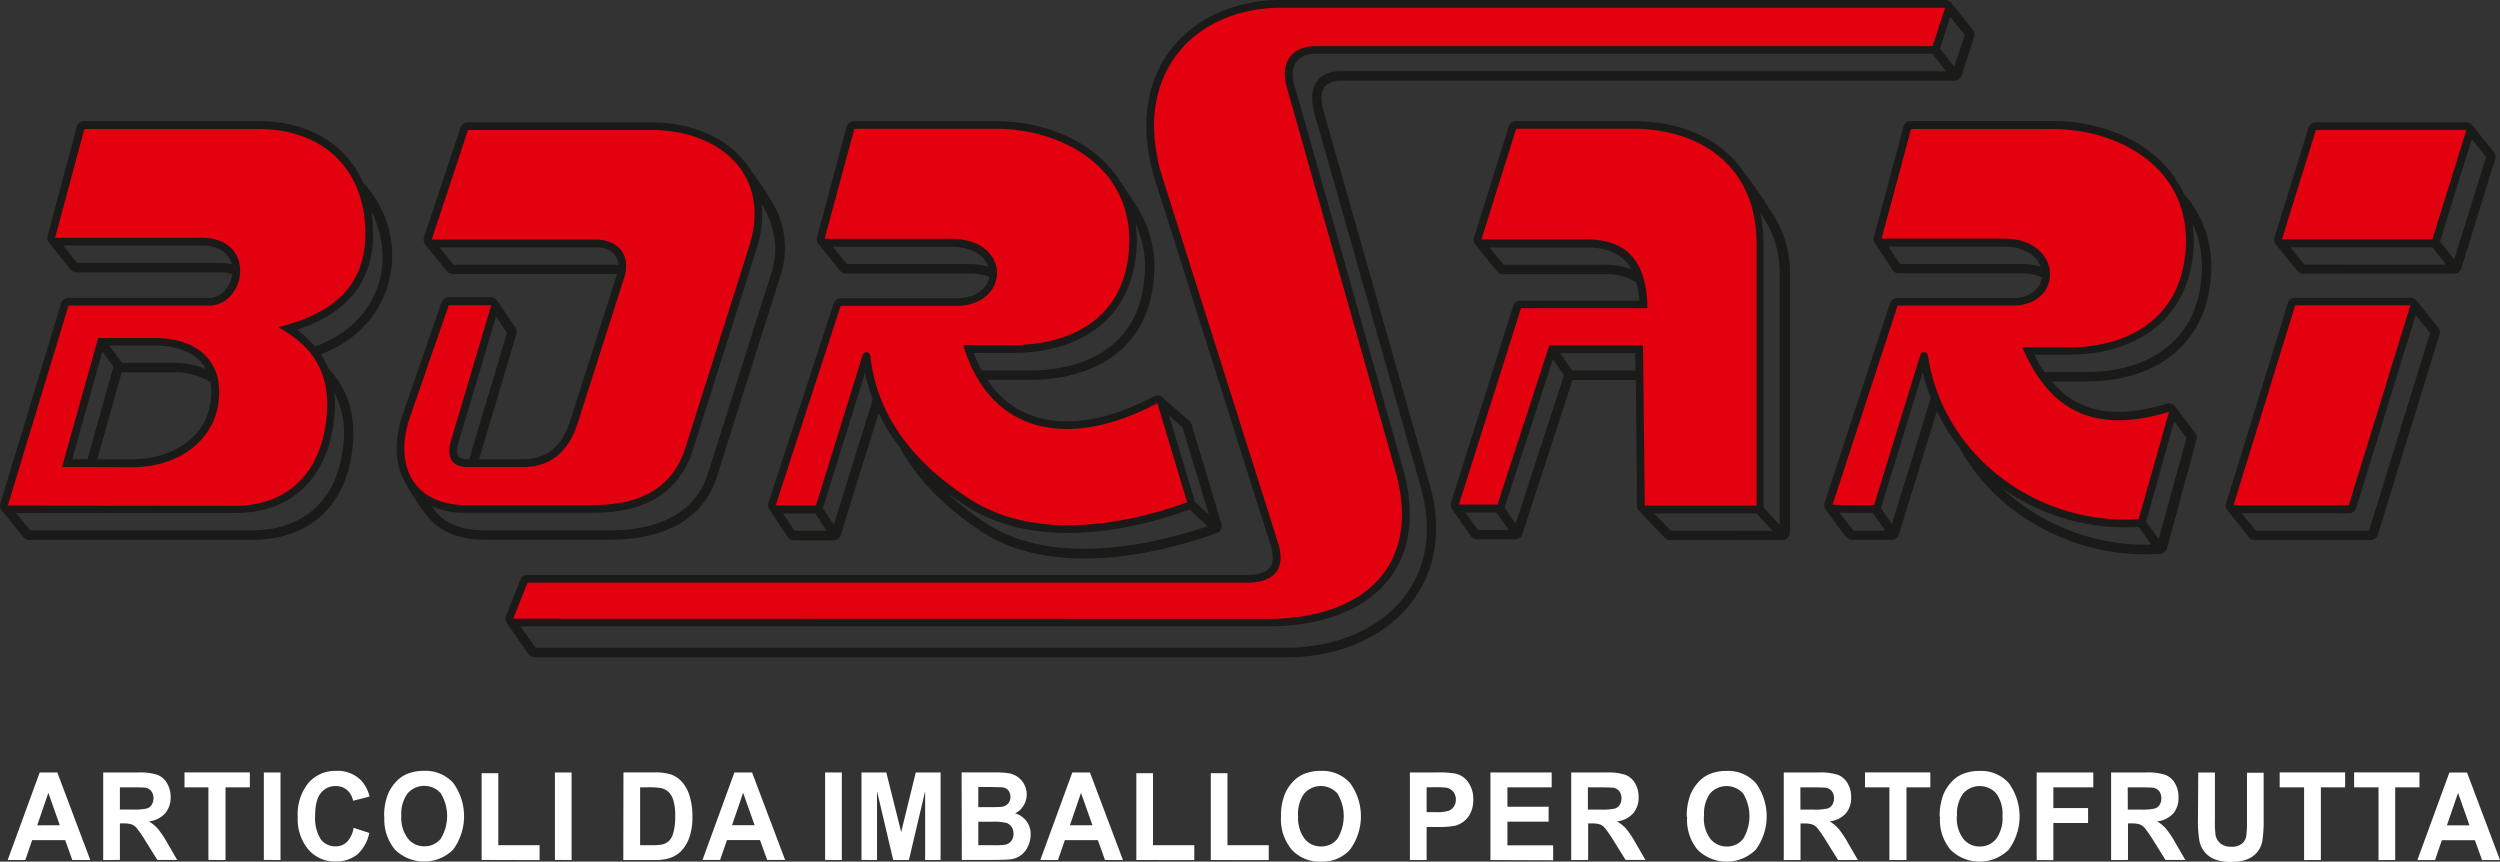 <svg id="Livello_1" data-name="Livello 1" xmlns="http://www.w3.org/2000/svg" viewBox="0 0 503.81 173.64"><rect x="0" y="0" width="503.81" height="173.64" fill="#333333" stroke="none"/><defs><style>.cls-1{fill:#fff;}.cls-2{fill:none;stroke:#1a1a18;stroke-linecap:round;stroke-linejoin:round;stroke-width:0.68px;}.cls-3{fill:#1a1a18;}.cls-3,.cls-4{fill-rule:evenodd;}.cls-4{fill:#e3000f;}</style></defs><title>Tavola disegno 1</title><path class="cls-1" d="M497.66,166.32l-2.3-6.53-2.25,6.53Zm6.15,7h-3.62l-1.44-4h-6.66l-1.37,4h-3.56l6.45-17.64h3.55Zm-24.48,0V158.66h-4.92v-3h13.17v3h-4.89v14.65Zm-15,0V158.66h-4.92v-3H472.6v3h-4.89v14.65ZM443,155.68h3.36v9.56a21.51,21.51,0,0,0,.12,3,2.87,2.87,0,0,0,1,1.74,3.39,3.39,0,0,0,2.2.66,3.24,3.24,0,0,0,2.13-.62,2.5,2.5,0,0,0,.86-1.52,21.54,21.54,0,0,0,.15-3v-9.77h3.36V165a26,26,0,0,1-.27,4.49,4.82,4.82,0,0,1-3,3.66,8,8,0,0,1-3.18.54,8.62,8.62,0,0,1-3.59-.59,5.06,5.06,0,0,1-1.94-1.52,5,5,0,0,1-.94-2,23.19,23.19,0,0,1-.32-4.48Zm-14.2,7.47h2.48a11.62,11.62,0,0,0,3-.22,1.79,1.79,0,0,0,.94-.75,2.37,2.37,0,0,0,.34-1.32,2.25,2.25,0,0,0-.45-1.44,2,2,0,0,0-1.26-.69c-.27,0-1.09-.06-2.45-.06h-2.61Zm-3.36,10.17V155.67h7.06a11.22,11.22,0,0,1,3.86.48,3.9,3.9,0,0,1,1.94,1.69,5.32,5.32,0,0,1,.72,2.78A4.87,4.87,0,0,1,438,163.9a5.22,5.22,0,0,1-3.27,1.63A7.83,7.83,0,0,1,436.5,167a19.45,19.45,0,0,1,1.9,2.86l2,3.44h-4l-2.4-3.85a24.11,24.11,0,0,0-1.78-2.58,2.49,2.49,0,0,0-1-.73,5.15,5.15,0,0,0-1.7-.2h-.68v7.36Zm-15,0V155.67h11.41v3h-8.05v4.18h7v3h-7v7.49Zm-16.09-8.83a6.87,6.87,0,0,0,1.3,4.55,4.18,4.18,0,0,0,3.32,1.55,4.1,4.1,0,0,0,3.3-1.54,7.07,7.07,0,0,0,1.28-4.61,7,7,0,0,0-1.25-4.53,4.47,4.47,0,0,0-6.31-.37c-.13.12-.25.24-.37.37a7,7,0,0,0-1.23,4.57Zm-3.46.12a12.09,12.09,0,0,1,.76-4.53,8.33,8.33,0,0,1,1.55-2.42,6.47,6.47,0,0,1,2.14-1.6,8.84,8.84,0,0,1,3.59-.7,7.5,7.5,0,0,1,5.87,2.43,11.37,11.37,0,0,1,0,13.44,8.34,8.34,0,0,1-11.74,0,9.42,9.42,0,0,1-2.1-6.63Zm-10.13,8.71V158.66h-4.92v-3h13.17v3H384.2v14.65Zm-17.93-10.17h2.48a11.62,11.62,0,0,0,3-.22,1.75,1.75,0,0,0,.94-.75,2.37,2.37,0,0,0,.34-1.32,2.19,2.19,0,0,0-.45-1.44,2,2,0,0,0-1.26-.69c-.27,0-1.09-.06-2.44-.06h-2.62Zm-3.36,10.17V155.67h7.06a11.5,11.5,0,0,1,3.87.48,4,4,0,0,1,1.93,1.69,5.32,5.32,0,0,1,.72,2.78A4.87,4.87,0,0,1,372,163.9a5.22,5.22,0,0,1-3.27,1.63,7.47,7.47,0,0,1,1.78,1.48,19.45,19.45,0,0,1,1.9,2.86l2,3.44h-4l-2.4-3.85a22.74,22.74,0,0,0-1.78-2.58,2.49,2.49,0,0,0-1-.73,5.15,5.15,0,0,0-1.7-.2h-.68v7.36Zm-16.09-8.83a6.87,6.87,0,0,0,1.3,4.55,4.18,4.18,0,0,0,3.31,1.55,4.1,4.1,0,0,0,3.3-1.54,8.87,8.87,0,0,0,0-9.14,4.47,4.47,0,0,0-6.31-.37l-.37.37a7,7,0,0,0-1.19,4.57Zm-3.46.12a12.09,12.09,0,0,1,.76-4.53,8.33,8.33,0,0,1,1.55-2.42,6.47,6.47,0,0,1,2.14-1.6,8.84,8.84,0,0,1,3.59-.7,7.5,7.5,0,0,1,5.87,2.43,11.37,11.37,0,0,1,0,13.44,8.34,8.34,0,0,1-11.74,0A9.44,9.44,0,0,1,340,164.6ZM320,163.15h2.48a11.62,11.62,0,0,0,3-.22,1.79,1.79,0,0,0,.94-.75,2.37,2.37,0,0,0,.34-1.32,2.19,2.19,0,0,0-.45-1.44,2,2,0,0,0-1.26-.69c-.27,0-1.09-.06-2.45-.06H320Zm-3.36,10.17V155.67h7.06a11.22,11.22,0,0,1,3.86.48,3.9,3.9,0,0,1,1.94,1.69,5.32,5.32,0,0,1,.72,2.78,4.87,4.87,0,0,1-1.09,3.28,5.22,5.22,0,0,1-3.27,1.63A7.83,7.83,0,0,1,327.7,167a19.45,19.45,0,0,1,1.9,2.86l2,3.44h-4l-2.4-3.85a24.11,24.11,0,0,0-1.78-2.58,2.34,2.34,0,0,0-1-.73,5.09,5.09,0,0,0-1.69-.2h-.68v7.36Zm-16.28,0V155.67H312.7v3h-8.92v3.91h8.3v3h-8.3v4.78H313v3ZM287.5,158.66v5h1.82a7.85,7.85,0,0,0,2.64-.28,2.13,2.13,0,0,0,1.05-.87,2.47,2.47,0,0,0,.38-1.37,2.43,2.43,0,0,0-.53-1.6,2.31,2.31,0,0,0-1.35-.79,17.53,17.53,0,0,0-2.4-.11Zm-3.37,14.65V155.67h5.38a17.88,17.88,0,0,1,4,.27,4.31,4.31,0,0,1,2.39,1.73,5.74,5.74,0,0,1,1,3.43,6.1,6.1,0,0,1-.55,2.73,4.79,4.79,0,0,1-3.14,2.58,17.57,17.57,0,0,1-3.47.25H287.5v6.65Zm-22.53-8.83a6.92,6.92,0,0,0,1.31,4.55,4.16,4.16,0,0,0,3.31,1.55,4.1,4.1,0,0,0,3.3-1.54,8.83,8.83,0,0,0,0-9.14,4.47,4.47,0,0,0-6.31-.37l-.37.37A7,7,0,0,0,261.6,164.48Zm-3.45.12a11.68,11.68,0,0,1,.76-4.53,8.3,8.3,0,0,1,1.54-2.42,6.51,6.51,0,0,1,2.15-1.6,8.79,8.79,0,0,1,3.58-.7,7.53,7.53,0,0,1,5.88,2.43,11.37,11.37,0,0,1,0,13.44,7.46,7.46,0,0,1-5.84,2.42,7.6,7.6,0,0,1-5.9-2.41,9.51,9.51,0,0,1-2.17-6.63ZM244,173.31V155.82h3.36v14.51h8.32v3Zm-15,0V155.82h3.36v14.51h8.32v3Zm-8.84-7-2.31-6.53-2.24,6.53Zm6.14,7h-3.62l-1.43-4h-6.66l-1.38,4h-3.56l6.45-17.64h3.55Zm-29.15-7.71v4.73h3.11a14.71,14.71,0,0,0,2.3-.1,2.09,2.09,0,0,0,1.21-.71,2.26,2.26,0,0,0,.47-1.5,2.36,2.36,0,0,0-.36-1.35,2.06,2.06,0,0,0-1-.81,10.42,10.42,0,0,0-3-.26Zm0-7v4.06h2.19q2,0,2.43-.06a2.13,2.13,0,0,0,1.36-.63,1.92,1.92,0,0,0,.49-1.37,2,2,0,0,0-.43-1.33,1.85,1.85,0,0,0-1.26-.61c-.33,0-1.28-.06-2.86-.06Zm-3.36-2.94h6.64a18.07,18.07,0,0,1,2.94.18,4.32,4.32,0,0,1,2.89,6.52,4,4,0,0,1-1.7,1.55,4.27,4.27,0,0,1,3.14,4.27,5.41,5.41,0,0,1-.53,2.34,4.38,4.38,0,0,1-3.69,2.67c-.55.06-1.9.1-4,.11h-5.65ZM173.61,173.3V155.67h5l3,12,2.94-12h5v17.64h-3.11V159.43l-3.27,13.88H180l-3.26-13.88v13.88Zm-7.33,0V155.67h3.37v17.64Zm-14.21-7-2.31-6.53-2.24,6.53Zm6.15,7H154.6l-1.44-4H146.5l-1.38,4h-3.55L148,155.67h3.56ZM129,158.66v11.67h2.5a9,9,0,0,0,2-.16,3,3,0,0,0,1.35-.74,3.78,3.78,0,0,0,.87-1.7,12.12,12.12,0,0,0,.35-3.23,10.71,10.71,0,0,0-.35-3.14,4.06,4.06,0,0,0-.94-1.71,3.3,3.3,0,0,0-1.55-.83,14.78,14.78,0,0,0-2.74-.16Zm-3.36-3h6.11A11.49,11.49,0,0,1,135,156a5.48,5.48,0,0,1,2.49,1.63A7.7,7.7,0,0,1,139,160.5a13.91,13.91,0,0,1,.54,4.16,12.28,12.28,0,0,1-.51,3.76,7.79,7.79,0,0,1-1.77,3.11,5.9,5.9,0,0,1-2.35,1.41,9.5,9.5,0,0,1-3,.37h-6.3ZM111.83,173.3V155.67h3.36v17.64Zm-14.77,0V155.82h3.36v14.51h8.32v3Zm-16.19-8.83A6.88,6.88,0,0,0,82.22,169a4.16,4.16,0,0,0,3.31,1.55,4.1,4.1,0,0,0,3.3-1.54,8.83,8.83,0,0,0,0-9.14,4.47,4.47,0,0,0-6.31-.37l-.37.37a7,7,0,0,0-1.27,4.61Zm-3.45.12a11.68,11.68,0,0,1,.76-4.53,8.13,8.13,0,0,1,1.55-2.42,6.37,6.37,0,0,1,2.14-1.6,8.79,8.79,0,0,1,3.58-.7,7.53,7.53,0,0,1,5.88,2.43,11.41,11.41,0,0,1,0,13.44,8.34,8.34,0,0,1-11.74,0,9.49,9.49,0,0,1-2.13-6.61Zm-6.25,2.21,3.25,1.06A8,8,0,0,1,72,172.2a6.81,6.81,0,0,1-4.41,1.41,7,7,0,0,1-5.44-2.4A9.55,9.55,0,0,1,60,164.64a10.08,10.08,0,0,1,2.14-6.85,7.16,7.16,0,0,1,5.63-2.44,6.62,6.62,0,0,1,5,1.92,7.12,7.12,0,0,1,1.7,3.26l-3.31.84a3.87,3.87,0,0,0-1.23-2.17,3.4,3.4,0,0,0-2.27-.79,3.68,3.68,0,0,0-3,1.41c-.77.93-1.15,2.45-1.15,4.56a8,8,0,0,0,1.13,4.75,3.6,3.6,0,0,0,3,1.43,3.22,3.22,0,0,0,2.3-.91,5.23,5.23,0,0,0,1.32-2.84Zm-18,6.5V155.67h3.36v17.64ZM42,173.3V158.66H37.18v-3H50.35v3h-4.9v14.65ZM24.16,163.14h2.48a11.62,11.62,0,0,0,3-.22,1.75,1.75,0,0,0,.94-.75,2.37,2.37,0,0,0,.34-1.32,2.19,2.19,0,0,0-.45-1.44,2,2,0,0,0-1.26-.69c-.27,0-1.09-.06-2.44-.06H24.16ZM20.8,173.31V155.67h7.06a11.5,11.5,0,0,1,3.87.48,3.84,3.84,0,0,1,1.93,1.69,5.4,5.4,0,0,1,.73,2.78,4.94,4.94,0,0,1-1.1,3.28A5.14,5.14,0,0,1,30,165.53,7.73,7.73,0,0,1,31.8,167a19.51,19.51,0,0,1,1.91,2.86l2,3.44h-4l-2.4-3.85a22.65,22.65,0,0,0-1.77-2.58,2.59,2.59,0,0,0-1-.73,5.15,5.15,0,0,0-1.7-.2h-.68v7.36Zm-8.75-7-2.31-6.53L7.5,166.32Zm6.14,7H14.57l-1.43-4H6.48l-1.38,4H1.55L8,155.67h3.55Z"/><path class="cls-2" d="M42.73,76.77a14.07,14.07,0,0,0-7.53-2.08H24.26l-5.1,18.2h7.6c7.33,0,14.85-3.89,16-11.73A12.94,12.94,0,0,0,42.73,76.77ZM458.87,49a1.16,1.16,0,0,1-.18-1.09l6.85-22.06a1.19,1.19,0,0,1,1.17-.86H497a1.26,1.26,0,0,1,1,.49l4.33,5.4a1.16,1.16,0,0,1,.18,1.09l-6.82,22a1.19,1.19,0,0,1-1.17.86H464.19a1.23,1.23,0,0,1-1-.5ZM451,103.09l3.45,4.18h23.23L490.09,67l-3.42-4.23-12.16,39.49a1.21,1.21,0,0,1-1.17.86Zm-1.87-.49a1.16,1.16,0,0,1-.18-1.09l12.42-40.3a1.19,1.19,0,0,1,1.17-.86h23.23a1.24,1.24,0,0,1,1,.49l4.34,5.4a1.16,1.16,0,0,1,.18,1.09l-12.42,40.3a1.22,1.22,0,0,1-1.17.86H454.44a1.25,1.25,0,0,1-1-.5ZM299.45,49.53l3.42,4.17h20.44a14.33,14.33,0,0,1,6.16,1.2c-1.51-3.38-4.48-5.37-9.7-5.37Zm80.47-.17,2.8,4.17h24.64a12.34,12.34,0,0,1,4.42.75c-.57-2.54-3.2-4.92-8-4.92ZM411.81,75.3h8.68c11.23,0,22.49-5.22,23.51-19.64a21,21,0,0,0-2.93-12.82,24,24,0,0,1,.61,7.51c-1,14-11.54,20.78-24.73,20.78h-7.54A30.25,30.25,0,0,0,411.81,75.3ZM102.42,125.38a1.21,1.21,0,0,1-.14-1.12l2.88-7.26a1.23,1.23,0,0,1,1.15-.8H251.23c4.55,0,6.6-1.84,5.16-6.37L233.14,36.3c-3-9.52-2.65-20,4.42-27.69,5.3-5.75,13-8.27,20.68-8.27H392a1.23,1.23,0,0,1,1,.51l4.33,5.39a1.15,1.15,0,0,1,.18,1.1L395,15.08a1.22,1.22,0,0,1-1.16.84H270.17c-4.27.07-4.76,3.1-3.74,6.67l21.5,75.62c5.35,19.75-8.77,33.93-28.94,33.93H107.76a1.21,1.21,0,0,1-1-.52C105.4,129.61,103.85,127.44,102.42,125.38Zm64.68-76,3.41,4.17h24.66a13,13,0,0,1,4.46.72c-.44-2.53-3-4.89-8-4.89ZM197.6,75h9.89C218.72,75,230,70.1,231,55.68a21,21,0,0,0-2.93-12.82,24,24,0,0,1,.61,7.51c-1,14.11-11.59,20.42-24.73,20.42h-8.2a28.52,28.52,0,0,0,1.85,4.15ZM86.19,101.26c1.74,3.58,5.43,5.95,11.21,5.94h25.73c10.5,0,17.48-4.15,19.83-11.56L155.78,55.1c2-6.2-.12-11.49-2.82-15.42A20.91,20.91,0,0,1,152.15,50L139.33,90.52C136.4,99.79,128.87,103,119.59,103H93.86A15.73,15.73,0,0,1,86.19,101.26ZM66.8,77.46a21.76,21.76,0,0,1,.3,5.81c-.87,11.88-7.62,19.74-19.74,19.79H2.49l3.44,4.16H50.85c9.76,0,17.79-5.61,18.74-18.23A17.9,17.9,0,0,0,66.8,77.46ZM12.05,49.14c1.1,1.37,2.22,2.87,3.39,4.18H44.15a10.51,10.51,0,0,1,3,.38c-.36-2.41-2.31-4.56-6.5-4.56ZM23.24,73.77,20.49,70.1,14.11,92.89h3.78ZM21.3,69.29l3.17,4.18H35.2a16.47,16.47,0,0,1,7,1.59c-1.54-3.74-5.46-5.63-10.56-5.77ZM5.11,108.16.59,102.62a1.19,1.19,0,0,1-.19-1.09L12.63,61.24a1.21,1.21,0,0,1,1.17-.87H42.05c2.9,0,4.91-2.65,5.11-5.37a9.26,9.26,0,0,0-3-.46H15.44a1.33,1.33,0,0,1-1-.48l-4.15-5.22a1.33,1.33,0,0,1-.37-1.24L15.8,25.66a1.22,1.22,0,0,1,1.2-.91H52.12c9.77,0,17.28,4.42,20.71,12.11C83.12,48,79.66,65.69,64.16,71.23a16.45,16.45,0,0,1,1.78,3.27c3.48,3.59,5.31,8.57,4.87,14.59-.87,11.79-7.83,19.32-20,19.37H5.93A1.19,1.19,0,0,1,5.11,108.16ZM87.86,49.51l3.38,4.17h32.25a10,10,0,0,1,1.44.11c.1-2.67-1.79-4.28-5-4.28ZM102.54,67l-.05-.07L99.84,63,92.06,89.11c-.62,2.1-.45,3.77,2.07,3.78h.68Zm-2.45-6,3.4,5.09a1.23,1.23,0,0,1,.24,1.15L96.09,92.89h9.22c5.35,0,8.33-3,9.92-8l9.35-29.24a5.91,5.91,0,0,0,.19-.69,7.8,7.8,0,0,0-1.28-.1H91.27a1.2,1.2,0,0,1-1-.49L86,49.11,85.94,49a1.18,1.18,0,0,1-.17-1.1l7.38-22.09A1.19,1.19,0,0,1,94.31,25h36.88c7.88,0,14.75,2.85,18.65,7.85a91.77,91.77,0,0,1,5.36,7.88,17.38,17.38,0,0,1,1.74,14.76L144.13,96c-2.94,9.27-11.72,12.4-21,12.41H97.4c-5,0-8.68-1.72-10.94-4.51a51.08,51.08,0,0,1-4.69-7.14c-1.88-3.49-2-8.12-.33-13L89.26,61.1a1.31,1.31,0,0,1,1.23-.87h8.4a1.54,1.54,0,0,1,1.2.84ZM234,80.32l5.51,4.79a1.15,1.15,0,0,1,.3.51l6,20a1.21,1.21,0,0,1-.76,1.5c-13.8,5-33.52,8.35-46.6,0-7-4.52-13-10.12-16.79-17.12A37.34,37.34,0,0,1,177,82.29l-7.89,25.4a1.2,1.2,0,0,1-1.19.86h-8a1.22,1.22,0,0,1-1-.64l-3.56-5.43h0a1.21,1.21,0,0,1-.17-1.09l13.14-40.12a1.19,1.19,0,0,1,1.16-.84h23.3c4.26,0,6.65-2.31,7-4.82a11.2,11.2,0,0,0-4.5-.83H170.51a1.21,1.21,0,0,1-1-.48L165.27,49a1.22,1.22,0,0,1-.28-1.14l5.94-22.19a1.21,1.21,0,0,1,1.19-.9h28.59c9.73,0,19.16,3.89,24.22,11.17,1.28,1.85,3.14,4.64,4.28,6.54a22.23,22.23,0,0,1,3,13.31c-1,14.11-11.59,20.42-24.73,20.42h-9a14.42,14.42,0,0,0,2.05,2.91c7.7,8.59,20.31,7.4,32.11,1.08A1.19,1.19,0,0,1,234,80.32ZM335.6,108l-4.91-5.16a1.21,1.21,0,0,1-.45-.93L330,76.24H316.64l-10.15,31.27a1.24,1.24,0,0,1-1.17.84H297.7a1.18,1.18,0,0,1-1-.47l-3.76-5.4a1.2,1.2,0,0,1-.19-1.11l12.51-39.58a1.19,1.19,0,0,1,1.17-.86h24.28a21,21,0,0,0-.64-4.24,11.62,11.62,0,0,0-6.79-1.77H302.87a1.21,1.21,0,0,1-.91-.41l-4.24-5.3a1.23,1.23,0,0,1-.35-1.28l7-22.3a1.19,1.19,0,0,1,1.17-.86H329.3c8.58,0,15.85,2.89,20.48,8.31a94.4,94.4,0,0,1,6.38,9c.2.28.39.58.58.87a21.58,21.58,0,0,1,3.64,11.62v52.71a1.22,1.22,0,0,1-1.22,1.22H336.59A1.21,1.21,0,0,1,335.6,108Zm-168.39-.71-2.76-4.16h-7.32l2.79,4.15Zm-1.76-4.79,2.7,4,8.09-26a34.93,34.93,0,0,1-1.84-6.75l-8.86,28.51a1.14,1.14,0,0,1-.09.26ZM313.74,70.84,316.66,75h13.28l-.05-4.18ZM244,106.17l-4.2-3.9-.2.09c-13.8,5-31.61,7.68-44.69-.66a60,60,0,0,1-7.84-5.91,52.42,52.42,0,0,0,12,10.27C210.79,113.5,228.94,111.46,244,106.17Zm-3.47-4.83,3.77,3.48L238.63,86l-3.71-3.34,5.46,18.22a1,1,0,0,1,.05.39Zm64.14,5.79-2.9-4.17h-7.11l3,4.17Zm-1.87-4.76,2.76,3.95,10-30.76-2.73-3.93-9.91,30.48a1.17,1.17,0,0,1-.1.26ZM358,107.31l-3.89-4.19H332.52l4.07,4.17Zm-3-4.94,4,4.33V54.6a21.18,21.18,0,0,0-4.88-13.05,31.29,31.29,0,0,1,.93,7.65v52.71a1.19,1.19,0,0,1,0,.46Zm17.4,5.71c-.36-.26-3.59-4.76-4.13-5.48l-.08-.11a1.18,1.18,0,0,1-.16-1.09L381.2,61.25a1.19,1.19,0,0,1,1.16-.84h23.21c4,0,6.1-2.26,6.27-4.73a10.39,10.39,0,0,0-4.53-.92H382.72a1.21,1.21,0,0,1-1-.48l-3.54-5.4a1.19,1.19,0,0,1-.21-1.06l5.95-22.19a1.2,1.2,0,0,1,1.18-.9h28.59c11.1,0,21.82,5.07,26.09,14.46a21.77,21.77,0,0,1,5.42,16.56c-1,14-11.54,20.78-24.73,20.78H413l.36.72c5.6,6.51,13.29,7.49,23.4,4.43A1.18,1.18,0,0,1,438,82l4,5.33a1.17,1.17,0,0,1,.32,1.2l-5.93,21.84a1.2,1.2,0,0,1-1.09.89A43.65,43.65,0,0,1,402,99.1a39.86,39.86,0,0,1-6.92-9.2,39.21,39.21,0,0,1-4.82-8l-7.9,25.69a1.2,1.2,0,0,1-1.2.86h-7.8a1.14,1.14,0,0,1-.87-.37Zm61.78,2-3-4.24h-.14a42.47,42.47,0,0,1-30.76-10.41c7.93,9.57,20.93,15.25,33.95,14.63Zm-2.14-5,3.13,4.32L441,88.17l-3-4-5.8,20.76a.61.61,0,0,1-.07.14Zm-51.47,2.19-3-4.25H370l3.35,4.26Zm-1.93-4.84,2.75,3.94,8.06-26.19a37.79,37.79,0,0,1-1.91-6.52l-8.78,28.5a1.11,1.11,0,0,1-.07.26Zm115-48.74-3.26-4.2H460.84l3.35,4.17Zm-2.35-5L494.72,53l6.66-21.44L498,27.32l-6.63,21.32Zm-98.45-34-3.24-4.19H265.05c-4.27.07-5.55,3.09-4.54,6.67l22,77.71c5.35,19.75-6.88,31-27.06,31H104.23l3.54,5H259c18.88,0,33.06-12.79,27.76-32.38l-21.5-75.6c-1.41-5,.28-8.15,4.9-8.23Zm-2.3-4.89,3.4,4.35L396.32,7,392.9,2.67l-2.26,7ZM59.09,66.34a20.5,20.5,0,0,1,4.29,3.87c13.15-4.53,17.92-17.95,10.7-29.69a26.33,26.33,0,0,1,.76,5.93C75.09,57.6,68.63,63.37,59.09,66.34Z"/><path class="cls-3" d="M42.73,76.77a14.07,14.07,0,0,0-7.53-2.08H24.26L19.17,92.88h7.59c7.33,0,14.85-3.89,16-11.73a12.94,12.94,0,0,0,0-4.39M458.87,49a1.13,1.13,0,0,1-.18-1.08l6.85-22.06a1.2,1.2,0,0,1,1.17-.87h30.34a1.23,1.23,0,0,1,1,.5l4.34,5.4a1.16,1.16,0,0,1,.18,1.09L495.7,54a1.21,1.21,0,0,1-1.17.86H464.19a1.27,1.27,0,0,1-1-.5ZM451,103.09l3.44,4.17h23.23L490.1,67l-3.42-4.23-12.17,39.5a1.21,1.21,0,0,1-1.17.86Zm-1.88-.5a1.13,1.13,0,0,1-.18-1.08l12.42-40.3a1.21,1.21,0,0,1,1.17-.87h23.23a1.27,1.27,0,0,1,1,.5l4.33,5.4a1.19,1.19,0,0,1,.19,1.09l-12.43,40.29a1.21,1.21,0,0,1-1.17.87H454.44a1.25,1.25,0,0,1-1-.5ZM299.46,49.52l3.42,4.18h20.43a14,14,0,0,1,6.16,1.2c-1.51-3.39-4.47-5.38-9.7-5.38Zm80.46-.16,2.8,4.17h24.65a12.29,12.29,0,0,1,4.41.75c-.57-2.55-3.2-4.92-8-4.92ZM411.81,75.3h8.69c11.22,0,22.48-5.22,23.5-19.64a21,21,0,0,0-2.93-12.83,23.8,23.8,0,0,1,.61,7.52c-1,14-11.54,20.78-24.73,20.78h-7.54A30.85,30.85,0,0,0,411.81,75.3ZM102.42,125.38a1.23,1.23,0,0,1-.14-1.13l2.88-7.26a1.22,1.22,0,0,1,1.15-.79H251.23c4.55,0,6.6-1.84,5.17-6.37L233.14,36.29c-3-9.52-2.65-20,4.42-27.68,5.3-5.75,13-8.27,20.68-8.27H392a1.25,1.25,0,0,1,1,.5l4.34,5.4a1.17,1.17,0,0,1,.17,1.1L395,15.07a1.21,1.21,0,0,1-1.16.85H270.17c-4.27.07-4.76,3.09-3.74,6.67l21.5,75.62c5.35,19.75-8.77,33.93-28.94,33.93H107.76a1.16,1.16,0,0,1-1-.53C105.4,129.61,103.85,127.44,102.42,125.38Zm64.68-76,3.41,4.17h24.66a13,13,0,0,1,4.46.72c-.44-2.54-3-4.89-8-4.89ZM197.6,75h9.89C218.72,75,230,70.1,231,55.68a21,21,0,0,0-2.93-12.82,24,24,0,0,1,.61,7.51c-1,14.11-11.59,20.42-24.73,20.42h-8.2a28.52,28.52,0,0,0,1.85,4.15ZM86.19,101.25c1.74,3.59,5.43,6,11.21,6h25.73c10.5,0,17.49-4.15,19.83-11.56L155.78,55.1c2-6.21-.12-11.49-2.82-15.42A20.91,20.91,0,0,1,152.15,50L139.33,90.52C136.4,99.79,128.87,103,119.59,103H93.86A15.63,15.63,0,0,1,86.19,101.25ZM66.8,77.46a21.36,21.36,0,0,1,.31,5.81c-.88,11.88-7.63,19.74-19.75,19.79H2.49l3.44,4.15H50.85c9.76,0,17.79-5.61,18.74-18.24A17.92,17.92,0,0,0,66.8,77.46ZM12.05,49.14c1.1,1.36,2.22,2.87,3.39,4.17H44.15a11.27,11.27,0,0,1,3,.38c-.36-2.41-2.31-4.55-6.5-4.55ZM23.24,73.77l-2.75-3.68L14.11,92.88h3.78ZM21.3,69.29l3.17,4.17H35.2a16.48,16.48,0,0,1,7,1.6c-1.54-3.74-5.46-5.63-10.56-5.77ZM5.11,108.16.59,102.62a1.19,1.19,0,0,1-.19-1.09l12.23-40.3a1.21,1.21,0,0,1,1.17-.86H42.05c2.9,0,4.91-2.65,5.11-5.37a9.26,9.26,0,0,0-3-.46H15.44a1.33,1.33,0,0,1-1-.48L10.3,48.84a1.31,1.31,0,0,1-.38-1.24L15.8,25.66a1.22,1.22,0,0,1,1.2-.91H52.12c9.77,0,17.28,4.42,20.71,12.11,10.29,11.08,6.83,28.83-8.67,34.37a15.7,15.7,0,0,1,1.78,3.27c3.48,3.59,5.32,8.57,4.88,14.58-.88,11.8-7.84,19.33-20,19.37H5.89A1.18,1.18,0,0,1,5.11,108.16ZM87.86,49.5l3.39,4.18h32.24a10,10,0,0,1,1.44.11c.1-2.67-1.79-4.29-5-4.29ZM102.54,67l-.05-.07L99.84,63,92.06,89.1c-.62,2.1-.45,3.77,2.07,3.78h.68Zm-2.45-6,3.4,5.1a1.23,1.23,0,0,1,.24,1.15L96.09,92.89h9.22c5.35,0,8.33-3,9.92-8l9.35-29.23c.08-.24.14-.47.19-.69a7.8,7.8,0,0,0-1.28-.1H91.27a1.2,1.2,0,0,1-1-.49L86,49.1l-.09-.1a1.19,1.19,0,0,1-.17-1.11l7.38-22.08A1.21,1.21,0,0,1,94.31,25h36.88c7.88,0,14.75,2.85,18.66,7.86a91.67,91.67,0,0,1,5.35,7.88,17.36,17.36,0,0,1,1.74,14.75L144.13,96c-2.93,9.27-11.72,12.4-21,12.41H97.4c-5,0-8.68-1.71-10.94-4.5a53.56,53.56,0,0,1-4.69-7.14c-1.88-3.49-2-8.12-.33-13l7.82-22.66a1.33,1.33,0,0,1,1.24-.87h8.4a1.56,1.56,0,0,1,1.19.82ZM234,80.31l5.51,4.8a1,1,0,0,1,.3.51l6,20a1.23,1.23,0,0,1-.75,1.51c-13.8,5-33.53,8.35-46.61,0-7-4.49-13-10.11-16.81-17.09A37.8,37.8,0,0,1,177,82.29l-7.89,25.39a1.2,1.2,0,0,1-1.19.87h-8a1.19,1.19,0,0,1-1-.64l-3.56-5.42h0a1.21,1.21,0,0,1-.17-1.09l13.14-40.11a1.19,1.19,0,0,1,1.16-.85h23.3c4.26,0,6.65-2.3,7-4.81a11.21,11.21,0,0,0-4.5-.84H170.51a1.15,1.15,0,0,1-1-.47L165.27,49a1.22,1.22,0,0,1-.28-1.14l5.95-22.19a1.21,1.21,0,0,1,1.18-.91h28.59c9.73,0,19.16,3.9,24.22,11.18,1.29,1.85,3.14,4.64,4.28,6.54a22.23,22.23,0,0,1,3,13.31c-1,14.11-11.58,20.41-24.73,20.41h-9a14.42,14.42,0,0,0,2.05,2.91c7.7,8.6,20.31,7.41,32.11,1.09A1.21,1.21,0,0,1,234,80.31ZM335.6,108l-4.91-5.16a1.23,1.23,0,0,1-.45-.94L330,76.24H316.65l-10.16,31.27a1.24,1.24,0,0,1-1.17.84H297.7a1.21,1.21,0,0,1-1-.48l-3.75-5.4a1.18,1.18,0,0,1-.2-1.1l12.51-39.58a1.19,1.19,0,0,1,1.17-.86h24.28a21,21,0,0,0-.64-4.25,11.69,11.69,0,0,0-6.79-1.76h-20.4a1.17,1.17,0,0,1-.92-.41l-4.24-5.3a1.2,1.2,0,0,1-.34-1.28l7-22.31a1.22,1.22,0,0,1,1.17-.85H329.3c8.57,0,15.84,2.89,20.47,8.31a94.5,94.5,0,0,1,6.39,9c.19.29.39.58.57.88a21.58,21.58,0,0,1,3.64,11.62v52.71a1.23,1.23,0,0,1-1.23,1.22H336.59A1.22,1.22,0,0,1,335.6,108Zm-168.39-.71-2.76-4.16h-7.32l2.79,4.15Zm-1.76-4.79,2.7,4,8.09-26a34.93,34.93,0,0,1-1.84-6.75l-8.86,28.51a1.14,1.14,0,0,1-.09.26Zm148.3-31.68L316.66,75h13.28l-.05-4.17ZM244,106.17l-4.19-3.91-.2.1c-13.8,5-31.62,7.68-44.7-.66a59.29,59.29,0,0,1-7.83-5.91,52.17,52.17,0,0,0,12,10.27C210.79,113.5,228.94,111.46,244,106.17Zm-3.47-4.84,3.77,3.49L238.64,86l-3.72-3.34,5.46,18.22a1.32,1.32,0,0,1,.06.39Zm64.14,5.8-2.9-4.18h-7.11l3,4.18Zm-1.86-4.76,2.76,3.95,10-30.77-2.73-3.93L303,102.11ZM358,107.31l-3.89-4.2a.81.81,0,0,1-.22,0H332.52l4.07,4.18Zm-3-4.94,4,4.32V54.6a21.06,21.06,0,0,0-4.88-13.05,31.29,31.29,0,0,1,.93,7.65v52.71a1.19,1.19,0,0,1,0,.46Zm17.4,5.71c-.36-.26-3.59-4.76-4.13-5.49l-.08-.1a1.18,1.18,0,0,1-.16-1.09L381.2,61.25a1.2,1.2,0,0,1,1.16-.85h23.21c4,0,6.1-2.25,6.27-4.73a10.49,10.49,0,0,0-4.52-.92h-24.6a1.18,1.18,0,0,1-1-.47l-3.55-5.4a1.22,1.22,0,0,1-.21-1.06l6-22.19a1.21,1.21,0,0,1,1.18-.91h28.6c11.1,0,21.81,5.08,26.08,14.47a21.73,21.73,0,0,1,5.42,16.56c-1,14-11.53,20.77-24.72,20.77H413l.36.73c5.6,6.5,13.29,7.49,23.4,4.43A1.18,1.18,0,0,1,438,82l4,5.33a1.17,1.17,0,0,1,.32,1.2l-5.92,21.84a1.22,1.22,0,0,1-1.1.89A43.65,43.65,0,0,1,402,99.1a39.41,39.41,0,0,1-6.93-9.2,39.21,39.21,0,0,1-4.82-8l-7.9,25.69a1.2,1.2,0,0,1-1.2.86h-7.8a1.16,1.16,0,0,1-.86-.37Zm61.79,2-3.06-4.24H431a42.47,42.47,0,0,1-30.76-10.41,42.33,42.33,0,0,0,34,14.62Zm-2.15-5,3.14,4.32L441,88.17l-3-4-5.8,20.76a.54.54,0,0,0-.07.14Zm-51.47,2.19-3-4.25H370l3.36,4.26Zm-1.93-4.84,2.76,3.94,8.05-26.19a39.93,39.93,0,0,1-1.91-6.52l-8.78,28.5a2,2,0,0,1-.07.26Zm115-48.74-3.25-4.2H460.84l3.35,4.18Zm-2.35-5L494.72,53l6.66-21.44L498,27.32l-6.63,21.32Zm-98.44-34-3.25-4.18H265.05c-4.27.08-5.55,3.09-4.54,6.68l22,77.71c5.35,19.75-6.88,31-27,31H104.23l3.54,5H259c18.88,0,33.06-12.79,27.76-32.38l-21.5-75.6c-1.4-5,.28-8.16,4.9-8.24Zm-2.3-4.88L394,14.16,396.33,7,392.9,2.67l-2.26,7a1.3,1.3,0,0,1-.05.14ZM59.09,66.34a20.5,20.5,0,0,1,4.29,3.87c13.15-4.53,17.92-17.95,10.7-29.7a26.49,26.49,0,0,1,.76,5.94C75.09,57.6,68.63,63.37,59.09,66.34Z"/><path class="cls-4" d="M1.57,101.89,13.8,61.59H42.05c7.59,0,9.79-13.67-1.44-13.67H11.1L17,26H52.12c12.24,0,21.21,7.28,21.5,20.5.25,11.3-6.73,16.76-17.54,19.43,5.66,3.16,10.49,7.89,9.8,17.27-.95,13-8.77,18.74-18.53,18.74ZM12.5,94.11l7.29-26H31.66c8.18.21,13.59,4.75,12.32,13.27-1.17,7.88-8.53,12.77-17.22,12.77ZM90.42,61.5H99L90.9,88.77c-1,3.29.16,5.35,3.24,5.35h11.18c5.28,0,9.12-2.7,11.08-8.83l9.36-29.24c1.5-4.7-1.21-7.78-5.8-7.78H87L94.31,26.2h36.88c14,0,24.33,9.09,19.79,23.43L138.16,90.15c-2.34,7.41-8.07,11.62-18.57,11.63H93.86c-10.94,0-14.42-8.49-11.27-17.63Zm65.89,40.34,13.1-40.21h23.3c10.91,0,11.34-13.5-1.08-13.5H166.17l6-22.18h28.59c12.87,0,27.94,7.54,26.75,24.31-1,14.42-12.28,19.28-23.51,19.28h-9.89c5.72,18.86,22.4,20.66,39.13,11.7l6,20c-15.21,5.45-31.79,7-43.62-.54-11.35-7.24-18.89-16.76-20.24-29a.8.8,0,0,0-.86-.72.82.82,0,0,0-.65.47l-9.42,30.39Zm-52.88,22.84,2.88-7.26H251.22c5.83,0,7.91-3,6.34-8l-23.25-73.5c-6.53-20.66,6.14-34.36,23.93-34.36H392L389.47,9.3H265c-4.62.08-7.1,3.23-5.69,8.23l22,77.7c5.31,19.59-7.37,29.5-25.87,29.49Zm198.35-23H294L306.51,62.1H332c-.13-8.43-3.32-13.85-12.23-13.85H298.54l7-22.31h23.75C341.85,26,354,32.76,354,49.2v52.71H331.46l-.36-32.29H312.22Zm67.51.06,13.12-40.16h23.21c10.38,0,10.17-13.5-1.8-13.5H379.18L385.12,26h28.6c12.86,0,27.93,7.54,26.74,24.31C439.46,64.73,428.18,70,417,70h-9.44c6.36,14.92,16.89,16.79,29.55,13L431,104.61C410.74,106,391.6,92,388.53,71.7a.8.8,0,0,0-.86-.72.82.82,0,0,0-.65.47l-9.34,30.34Zm90.57-53.51h30.33l6.86-22.06H466.71Zm-9.75,53.59h23.23l12.42-40.3H462.53Z"/></svg>